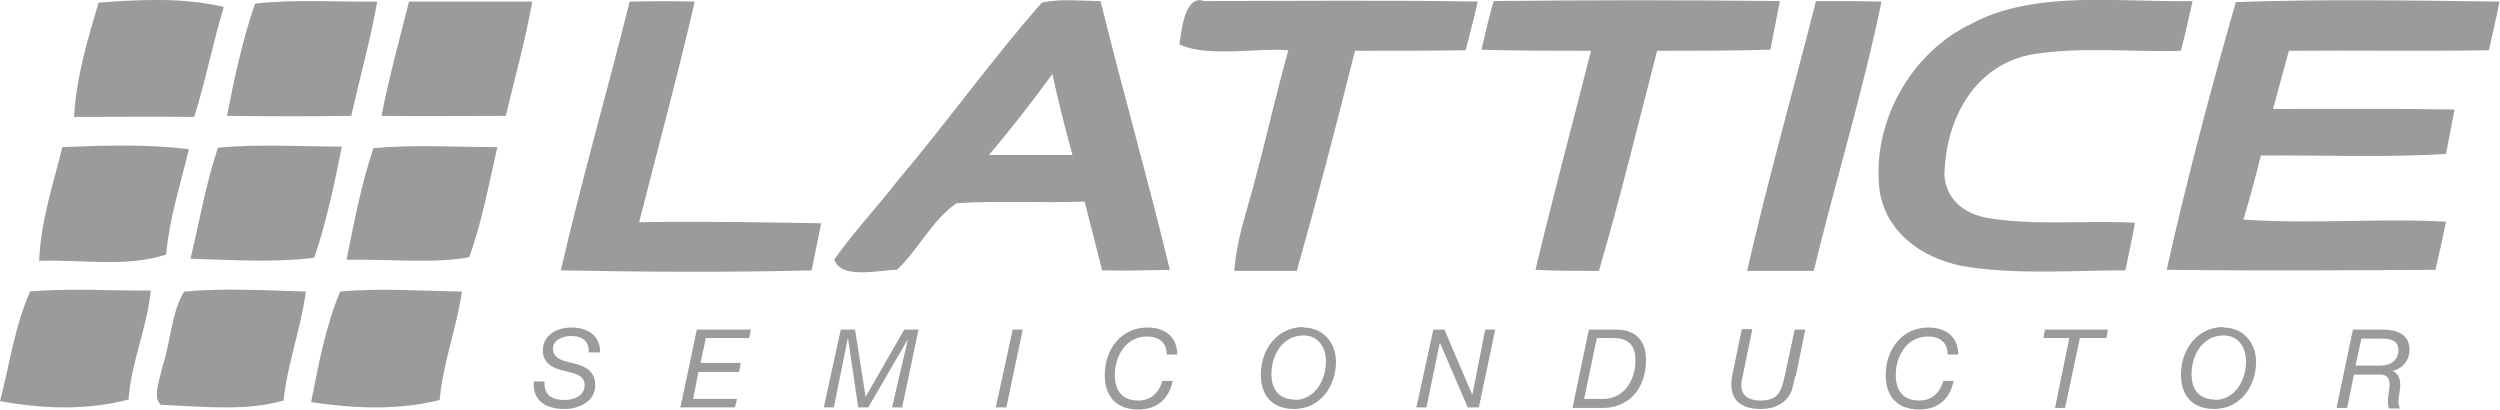 <?xml version="1.0" encoding="UTF-8"?>
<svg xmlns="http://www.w3.org/2000/svg" id="Livello_2" viewBox="0 0 47.25 7.74">
  <defs>
    <style>.cls-1{fill:#9c9b9b;}</style>
  </defs>
  <g id="Livello_1-2">
    <path class="cls-1" d="m1.86.05c.8-.06,1.58-.1,2.37.08-.21.69-.34,1.39-.56,2.08-.76-.01-1.51,0-2.27,0,.04-.74.25-1.44.46-2.15"></path>
    <path class="cls-1" d="m4.81.07c.77-.09,1.55-.03,2.32-.04-.13.73-.33,1.44-.49,2.16-.78.01-1.57.01-2.35,0,.14-.71.29-1.43.53-2.12"></path>
    <path class="cls-1" d="m7.73.03c.78,0,1.55,0,2.33,0-.13.73-.33,1.44-.5,2.16-.78,0-1.57.01-2.35,0,.14-.72.34-1.44.52-2.16"></path>
    <path class="cls-1" d="m11.91.03c.41-.01.81-.01,1.22,0-.32,1.4-.7,2.78-1.05,4.17,1.14-.02,2.29,0,3.44.02-.06.3-.12.6-.18.89-1.57.04-3.16.03-4.74,0,.39-1.7.88-3.39,1.3-5.08"></path>
    <path class="cls-1" d="m22.73.02c1.73,0,3.47-.02,5.2.01-.07.31-.15.61-.23.92-.7.01-1.4.01-2.09.01-.35,1.39-.71,2.78-1.1,4.16-.39,0-.78,0-1.18,0,.04-.61.24-1.13.39-1.72.22-.82.4-1.64.63-2.45-.61-.05-1.52.14-2.06-.11.04-.24.09-.91.44-.83"></path>
    <path class="cls-1" d="m28.23.02c1.8-.02,3.61-.02,5.41,0-.06.31-.12.61-.18.92-.71.02-1.43.02-2.14.02-.36,1.39-.7,2.79-1.1,4.16-.4,0-.8,0-1.2-.02.33-1.38.7-2.76,1.05-4.14-.69,0-1.38,0-2.07-.02.07-.31.14-.61.23-.92"></path>
    <path class="cls-1" d="m34.32.02c.41,0,.82,0,1.24.01-.35,1.71-.87,3.39-1.28,5.09-.42,0-.84,0-1.26,0,.39-1.71.87-3.4,1.3-5.09"></path>
    <path class="cls-1" d="m41.44.02c-.07.31-.14.63-.22.94-.95.03-1.94-.09-2.88.08-1.07.24-1.58,1.27-1.59,2.29.04.46.4.72.82.79.91.15,1.86.04,2.78.09-.05.3-.12.6-.18.9-.98,0-1.98.08-2.95-.06-.78-.11-1.54-.58-1.69-1.41-.18-1.27.56-2.64,1.73-3.19,1.19-.65,2.85-.4,4.18-.43"></path>
    <path class="cls-1" d="m42.27.04c1.65-.06,3.32-.03,4.97-.01-.06.31-.13.61-.2.92-1.26.02-2.52,0-3.78.01-.1.36-.2.73-.3,1.1,1.14,0,2.29-.01,3.43.01-.05.28-.11.56-.16.84-1.16.07-2.34.02-3.5.03-.1.41-.21.81-.33,1.21,1.28.09,2.55-.03,3.83.04-.06.3-.13.61-.2.91-1.69.01-3.39.02-5.08,0,.38-1.7.83-3.4,1.31-5.07"></path>
    <path class="cls-1" d="m20.81.02c-.37,0-.76-.05-1.12.03-.95,1.08-1.79,2.26-2.72,3.36-.39.5-.83.97-1.2,1.49.1.39.87.2,1.18.2.4-.37.68-.96,1.13-1.26.8-.05,1.61,0,2.42-.03.11.43.22.87.33,1.3.43.01.86,0,1.28-.01-.41-1.7-.89-3.38-1.31-5.08m-2.12,2.92c.43-.5.82-1.01,1.21-1.54.11.51.24,1.02.38,1.53-.53,0-1.06,0-1.6,0"></path>
    <path class="cls-1" d="m1.18,2.78c.8-.03,1.59-.06,2.39.04-.16.67-.37,1.31-.43,1.99-.74.25-1.62.09-2.4.12.03-.75.26-1.43.44-2.15"></path>
    <path class="cls-1" d="m4.13,2.79c.77-.07,1.56-.02,2.33-.02-.14.71-.29,1.42-.52,2.1-.76.1-1.57.04-2.34.02.17-.7.29-1.42.52-2.1"></path>
    <path class="cls-1" d="m7.06,2.8c.78-.07,1.57-.02,2.34-.02-.16.7-.29,1.41-.53,2.08-.65.13-1.63.03-2.32.05.14-.71.28-1.43.51-2.12"></path>
    <path class="cls-1" d="m.57,5.51c.76-.07,1.53-.01,2.28-.02-.07.71-.37,1.35-.42,2.06-.78.21-1.64.18-2.43.03.18-.68.28-1.43.57-2.07"></path>
    <path class="cls-1" d="m3.49,5.51c.76-.07,1.53-.02,2.29,0-.09.7-.35,1.36-.42,2.06-.73.21-1.57.11-2.32.08-.17-.14,0-.54.03-.72.15-.44.17-1.03.41-1.42"></path>
    <path class="cls-1" d="m6.43,5.51c.76-.07,1.54-.01,2.3,0-.1.7-.36,1.35-.42,2.05-.78.2-1.64.16-2.43.04.14-.7.27-1.43.55-2.09"></path>
    <path class="cls-1" d="m11.13,6.66c0-.23-.14-.31-.34-.31-.14,0-.34.07-.34.24,0,.14.11.2.24.24l.2.05c.18.05.36.14.36.4,0,.31-.31.45-.58.45-.36,0-.61-.16-.58-.52h.2c-.01.27.15.35.39.35.18,0,.37-.09.37-.28,0-.15-.12-.2-.26-.24l-.2-.05c-.18-.05-.33-.15-.33-.37,0-.29.27-.43.54-.43.29,0,.55.14.54.47h-.2Z"></path>
    <polygon class="cls-1" points="13.17 6.23 14.19 6.23 14.16 6.39 13.34 6.39 13.24 6.86 14 6.86 13.97 7.03 13.2 7.03 13.1 7.54 13.93 7.54 13.89 7.7 12.86 7.7 13.17 6.23"></polygon>
    <polygon class="cls-1" points="15.89 6.23 16.16 6.23 16.36 7.5 16.36 7.5 17.09 6.23 17.36 6.23 17.05 7.7 16.86 7.7 17.16 6.41 17.16 6.41 16.41 7.7 16.22 7.7 16.03 6.41 16.02 6.41 15.76 7.7 15.57 7.7 15.89 6.23"></polygon>
    <polygon class="cls-1" points="19.14 6.23 19.33 6.23 19.02 7.7 18.82 7.7 19.14 6.23"></polygon>
    <path class="cls-1" d="m22.16,7.21c-.07.33-.29.53-.65.53-.4,0-.63-.24-.63-.65,0-.48.3-.9.81-.9.32,0,.56.17.56.51h-.2c0-.23-.15-.34-.37-.34-.41,0-.61.38-.61.73,0,.29.14.48.44.48.24,0,.39-.14.46-.37h.2Z"></path>
    <path class="cls-1" d="m24.63,6.19c.38,0,.62.29.62.65,0,.46-.3.89-.79.89-.4,0-.63-.24-.63-.65,0-.48.31-.9.81-.9m-.18,1.38c.39,0,.6-.37.6-.73,0-.27-.15-.49-.42-.49-.41,0-.61.38-.61.73,0,.29.14.48.44.48"></path>
    <polygon class="cls-1" points="27.09 6.23 27.3 6.23 27.82 7.45 27.83 7.45 28.07 6.23 28.26 6.23 27.95 7.7 27.74 7.7 27.22 6.49 27.21 6.49 26.96 7.7 26.77 7.7 27.09 6.23"></polygon>
    <path class="cls-1" d="m30.03,6.23h.52c.37,0,.56.22.56.57,0,.55-.33.91-.82.91h-.57l.31-1.48Zm-.08,1.31h.34c.42,0,.62-.37.62-.73,0-.22-.08-.42-.41-.42h-.32l-.24,1.15Z"></path>
    <path class="cls-1" d="m33.93,7.11c-.03.12-.05.23-.07.28-.1.24-.33.34-.58.34-.44,0-.62-.23-.54-.64l.18-.87h.2l-.19.92c-.07.29.06.43.35.43.33,0,.39-.18.45-.46l.19-.88h.2l-.18.88Z"></path>
    <path class="cls-1" d="m36.92,7.21c-.07.33-.29.53-.65.53-.4,0-.63-.24-.63-.65,0-.48.3-.9.81-.9.32,0,.56.17.56.51h-.2c0-.23-.15-.34-.37-.34-.41,0-.61.38-.61.73,0,.29.14.48.44.48.24,0,.39-.14.46-.37h.2Z"></path>
    <polygon class="cls-1" points="39.81 6.39 39.31 6.39 39.03 7.71 38.84 7.71 39.11 6.39 38.62 6.39 38.65 6.23 39.84 6.23 39.81 6.39"></polygon>
    <path class="cls-1" d="m42.02,6.19c.38,0,.62.29.62.65,0,.46-.3.89-.79.89-.4,0-.63-.24-.63-.65,0-.48.31-.9.81-.9m-.18,1.38c.39,0,.6-.37.6-.73,0-.27-.15-.49-.42-.49-.41,0-.61.38-.61.73,0,.29.14.48.44.48"></path>
    <path class="cls-1" d="m44.48,6.23h.57c.25,0,.49.09.49.38,0,.2-.14.37-.33.4h0c.13.04.17.18.15.33-.01.13-.06.26,0,.38h-.21c-.02-.06-.03-.16,0-.32.05-.27-.05-.31-.14-.32h-.52l-.13.63h-.2l.31-1.48Zm.05.68h.44c.31,0,.36-.19.36-.29,0-.18-.14-.22-.29-.22h-.41l-.11.51Z"></path>
  </g>
</svg>
